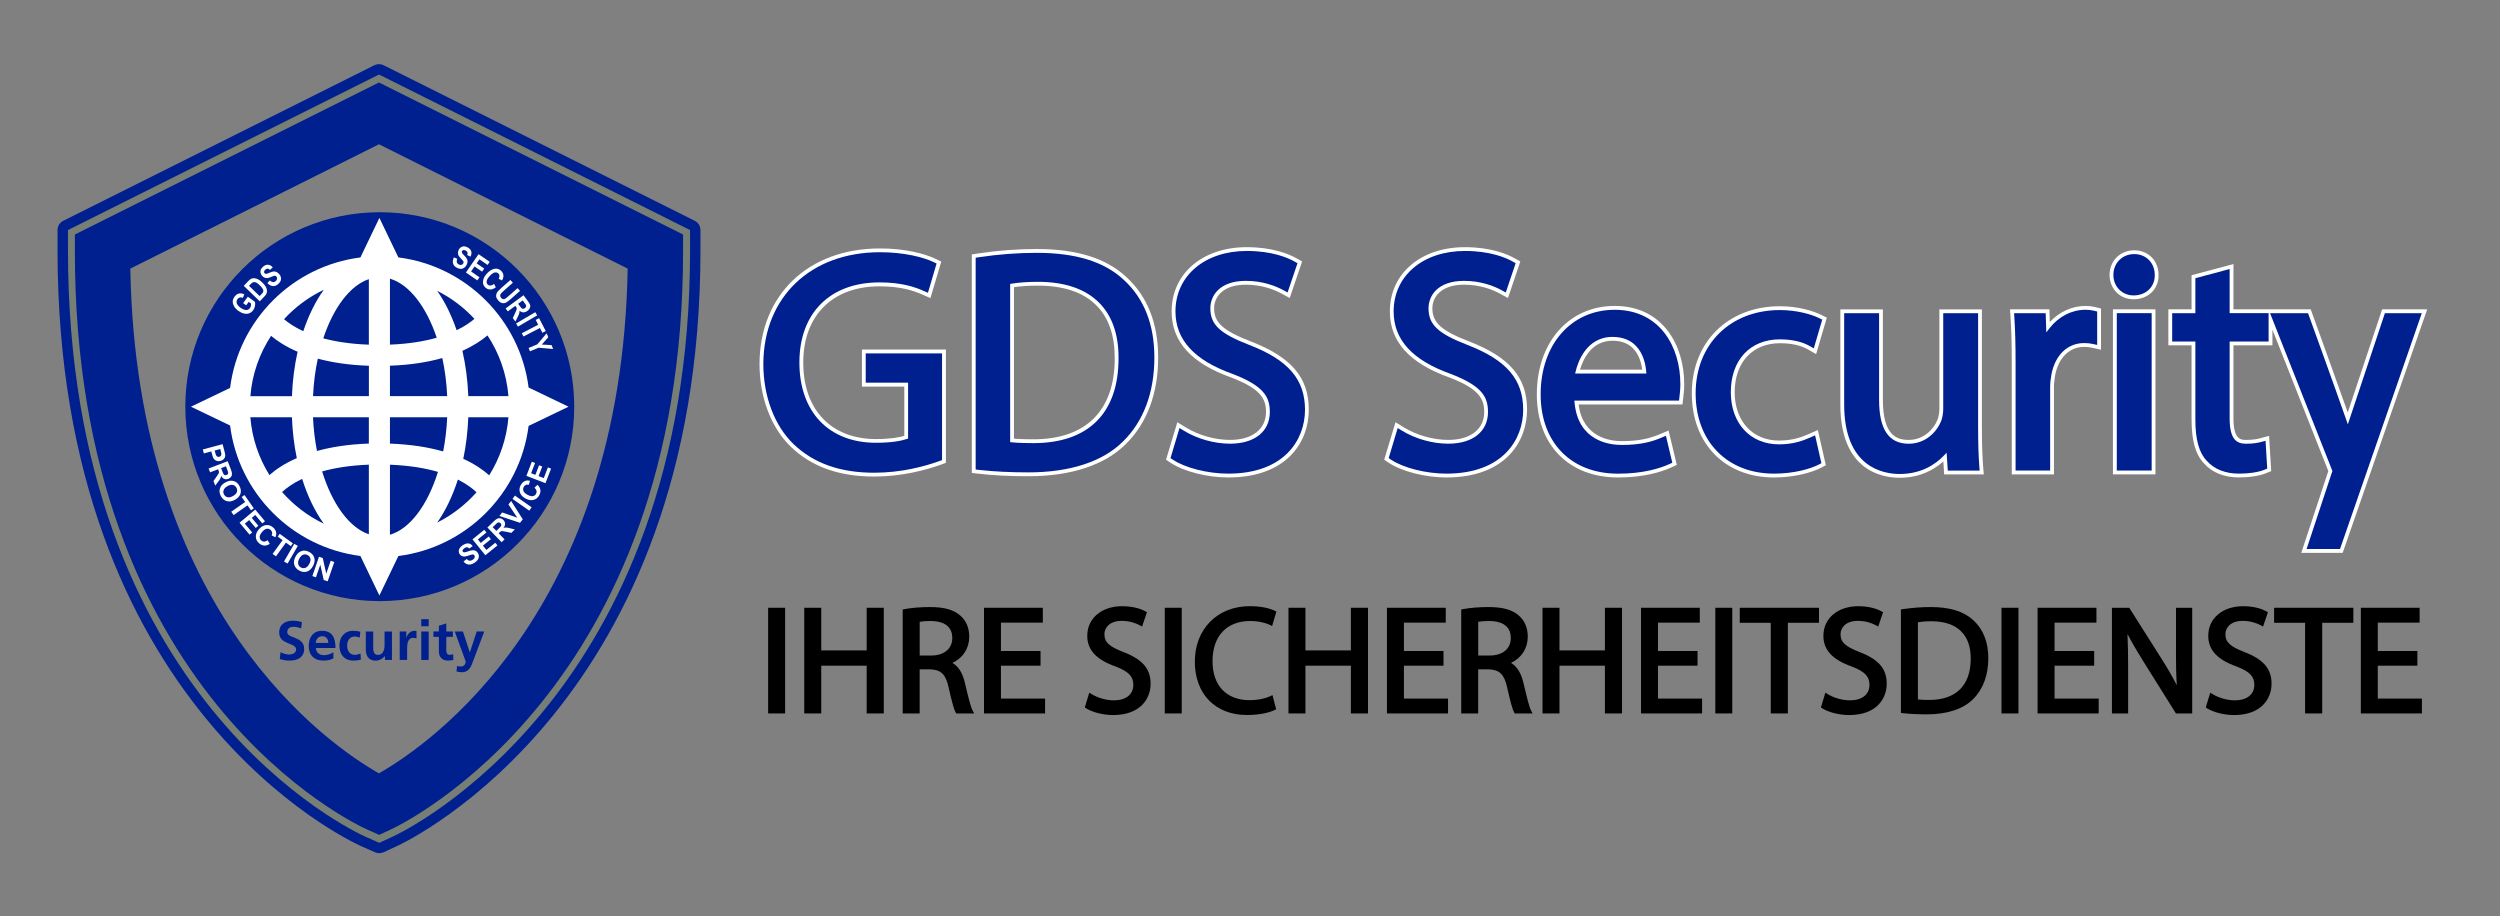 <svg xmlns="http://www.w3.org/2000/svg" xmlns:xlink="http://www.w3.org/1999/xlink" id="Ebene_1" x="0px" y="0px" viewBox="0 0 654.4 239.9" style="enable-background:new 0 0 654.4 239.9;" xml:space="preserve"><rect x="0" y="0" width="654.4" height="239.9" fill="#808080" stroke="none"/> <style type="text/css"> .st0{fill:#767E75;} .st1{fill:#00208F;} .st2{fill-rule:evenodd;clip-rule:evenodd;fill:#00208F;} .st3{fill-rule:evenodd;clip-rule:evenodd;fill:#FFFFFF;} .st4{fill:#FFFFFF;} </style> <g> <rect x="201.07" y="159.09" width="4.44" height="27.66"></rect> <polygon points="226.86,170.25 214.97,170.25 214.97,159.09 210.52,159.09 210.52,186.75 214.97,186.75 214.97,174.25 226.86,174.25 226.86,186.75 231.34,186.75 231.34,159.09 226.86,159.09 "></polygon> <path d="M252.59,178.82c-0.6-2.63-1.68-4.37-3.28-5.3c2.77-1.3,4.4-3.81,4.4-6.89c0-2.22-0.8-4.15-2.26-5.43 c-1.76-1.59-4.24-2.3-8.05-2.3c-2.47,0-4.97,0.21-6.71,0.56l-0.4,0.08v27.21h4.44V175.2h2.72c2.9,0.11,4.12,1.32,4.87,4.79 c0.88,3.9,1.41,5.78,1.83,6.51l0.15,0.25H255l-0.4-0.74C254.07,185.02,253.41,182.29,252.59,178.82z M249.27,167.03 c0,2.77-2.16,4.56-5.51,4.56h-3.02v-8.83c0.59-0.11,1.58-0.21,2.9-0.21C246.21,162.57,249.27,163.37,249.27,167.03z"></path> <polygon points="262.01,174.25 272.37,174.25 272.37,170.4 262.01,170.4 262.01,162.98 272.97,162.98 272.97,159.09 257.57,159.09 257.57,186.75 273.56,186.75 273.56,182.86 262.01,182.86 "></polygon> <path d="M294.07,170.68c-3.77-1.46-4.98-2.59-4.98-4.67c0-1.74,1.4-3.49,4.52-3.49c2.17,0,3.82,0.65,4.82,1.2l0.52,0.29l1.27-3.76 l-0.36-0.2c-0.9-0.51-2.91-1.37-6.14-1.37c-5.37,0-9.12,3.18-9.12,7.74c0,3.69,2.34,6.24,7.36,8.02c3.47,1.33,4.7,2.6,4.7,4.83 c0,2.5-1.95,4.05-5.08,4.05c-2,0-4.21-0.62-5.91-1.67l-0.55-0.34l-1.16,3.86l0.31,0.21c1.58,1.05,4.49,1.79,7.08,1.79 c7.26,0,9.83-4.4,9.83-8.17C301.2,175.08,299.06,172.6,294.07,170.68z"></path> <rect x="304.89" y="159.09" width="4.44" height="27.66"></rect> <path d="M327.3,162.55c1.92,0,3.75,0.38,5.16,1.06l0.53,0.26l1.11-3.77l-0.36-0.19c-0.56-0.29-2.68-1.24-6.56-1.24 c-8.49,0-14.42,5.96-14.42,14.5c0,8.5,5.37,13.99,13.67,13.99c3.42,0,5.99-0.68,7.26-1.32l0.36-0.18l-0.97-3.71l-0.55,0.27 c-1.34,0.65-3.41,1.06-5.4,1.06c-6.1,0-9.74-3.82-9.74-10.22C317.4,166.47,321.1,162.55,327.3,162.55z"></path> <polygon points="353.61,170.25 341.71,170.25 341.71,159.09 337.27,159.09 337.27,186.75 341.71,186.75 341.71,174.25 353.61,174.25 353.61,186.75 358.09,186.75 358.09,159.09 353.61,159.09 "></polygon> <polygon points="367.49,174.25 377.85,174.25 377.85,170.4 367.49,170.4 367.49,162.98 378.44,162.98 378.44,159.09 363.05,159.09 363.05,186.75 379.04,186.75 379.04,182.86 367.49,182.86 "></polygon> <path d="M398.79,178.82c-0.6-2.63-1.68-4.37-3.28-5.3c2.77-1.3,4.4-3.81,4.4-6.89c0-2.22-0.8-4.15-2.26-5.43 c-1.76-1.59-4.24-2.3-8.05-2.3c-2.47,0-4.98,0.21-6.71,0.56l-0.4,0.08v27.21h4.44V175.2h2.72c2.89,0.11,4.12,1.32,4.87,4.79 c0.88,3.9,1.41,5.78,1.83,6.51l0.14,0.25h4.68l-0.4-0.74C400.27,185.02,399.61,182.29,398.79,178.82z M395.47,167.03 c0,2.77-2.16,4.56-5.51,4.56h-3.02v-8.83c0.59-0.11,1.58-0.21,2.9-0.21C392.41,162.57,395.47,163.37,395.47,167.03z"></path> <polygon points="420.1,170.25 408.21,170.25 408.21,159.09 403.77,159.09 403.77,186.75 408.21,186.75 408.21,174.25 420.1,174.25 420.1,186.75 424.58,186.75 424.58,159.09 420.1,159.09 "></polygon> <polygon points="433.99,174.25 444.35,174.25 444.35,170.4 433.99,170.4 433.99,162.98 444.94,162.98 444.94,159.09 429.55,159.09 429.55,186.75 445.54,186.75 445.54,182.86 433.99,182.86 "></polygon> <rect x="449" y="159.09" width="4.44" height="27.66"></rect> <polygon points="455.4,163.02 463.51,163.02 463.51,186.75 467.99,186.75 467.99,163.02 476.14,163.02 476.14,159.09 455.4,159.09 "></polygon> <path d="M486.76,170.68c-3.77-1.46-4.98-2.59-4.98-4.67c0-1.74,1.4-3.49,4.52-3.49c2.17,0,3.82,0.65,4.82,1.2l0.52,0.29l1.27-3.76 l-0.36-0.2c-0.91-0.51-2.91-1.37-6.14-1.37c-5.37,0-9.12,3.18-9.12,7.74c0,3.69,2.34,6.24,7.36,8.02c3.47,1.33,4.7,2.6,4.7,4.83 c0,2.5-1.95,4.05-5.08,4.05c-2,0-4.21-0.62-5.91-1.67l-0.55-0.34l-1.17,3.86l0.31,0.21c1.58,1.05,4.49,1.79,7.08,1.79 c7.26,0,9.83-4.4,9.83-8.17C493.89,175.08,491.76,172.6,486.76,170.68z"></path> <path d="M505.4,158.9c-2.45,0-4.94,0.19-7.39,0.56l-0.43,0.06v27.1l0.44,0.05c1.87,0.21,3.99,0.32,6.31,0.32 c5.34,0,9.54-1.38,12.14-3.98c2.61-2.56,3.99-6.27,3.99-10.72c0-4.21-1.32-7.56-3.92-9.94C514.04,160.03,510.4,158.9,505.4,158.9z M515.86,172.41c0,6.97-3.85,10.81-10.85,10.81c-0.94,0-2.09-0.02-2.98-0.13v-20.2c0.75-0.13,1.9-0.27,3.53-0.27 c3.43,0,6.06,0.9,7.82,2.67C515.04,166.97,515.88,169.36,515.86,172.41z"></path> <rect x="523.91" y="159.09" width="4.44" height="27.66"></rect> <polygon points="537.8,174.25 548.17,174.25 548.17,170.4 537.8,170.4 537.8,162.98 548.76,162.98 548.76,159.09 533.36,159.09 533.36,186.75 549.35,186.75 549.35,182.86 537.8,182.86 "></polygon> <path d="M569.58,170.75c0,3.07,0.04,5.8,0.22,8.62c-1.08-2.11-2.32-4.27-3.76-6.56l-8.69-13.72h-4.53v27.66h4.24v-11.89 c0-3.54-0.05-6.27-0.17-8.9c1.06,2.05,2.38,4.33,4.07,7.03l8.61,13.76h4.26v-27.66h-4.24V170.75z"></path> <path d="M587.5,170.68c-3.77-1.46-4.98-2.59-4.98-4.67c0-1.74,1.4-3.49,4.52-3.49c2.17,0,3.82,0.65,4.82,1.2l0.52,0.29l1.27-3.76 l-0.36-0.2c-0.9-0.51-2.9-1.37-6.14-1.37c-5.37,0-9.12,3.18-9.12,7.74c0,3.69,2.34,6.24,7.36,8.02c3.47,1.33,4.7,2.6,4.7,4.83 c0,2.5-1.95,4.05-5.08,4.05c-2,0-4.21-0.62-5.91-1.67l-0.55-0.34l-1.17,3.86l0.31,0.21c1.58,1.05,4.49,1.79,7.08,1.79 c7.26,0,9.83-4.4,9.83-8.17C594.62,175.08,592.49,172.6,587.5,170.68z"></path> <polygon points="595.27,163.02 603.38,163.02 603.38,186.75 607.86,186.75 607.86,163.02 616.01,163.02 616.01,159.09 595.27,159.09 "></polygon> <polygon points="622.41,182.86 622.41,174.25 632.77,174.25 632.77,170.4 622.41,170.4 622.41,162.98 633.36,162.98 633.36,159.09 617.97,159.09 617.97,186.75 633.96,186.75 633.96,182.86 "></polygon> </g> <g> <path class="st0" d="M99.27,221.97c-0.19,0-0.38-0.04-0.55-0.12l-3.58-1.59c-3.21-1.43-78.72-36.37-78.72-154.71l0-5.34 c0-0.51,0.29-0.99,0.75-1.22l81.42-40.71c0.19-0.1,0.4-0.14,0.61-0.14c0.21,0,0.42,0.05,0.61,0.14L181.23,59 c0.46,0.23,0.75,0.7,0.75,1.22v5.34c0,117.04-75.38,153.17-78.59,154.65l-3.55,1.64C99.66,221.93,99.46,221.97,99.27,221.97z M21.85,65.56c0,114.84,72.41,148.37,75.49,149.74l1.89,0.84l1.87-0.87c3.08-1.42,75.44-36.11,75.44-149.72v-2.82L99.2,24.06 L21.85,62.74L21.85,65.56z"></path> <path class="st1" d="M99.2,19.51l0.61,0.3l80.82,40.41v5.34c0,116.19-74.63,151.95-77.8,153.42l-3.55,1.64l-3.58-1.59 c-3.18-1.41-77.91-36.01-77.91-153.47l0-5.34L99.2,19.51 M99.25,217.63l2.43-1.12c3.11-1.44,76.23-36.48,76.23-150.95V61.9 L99.2,22.55L20.49,61.9l0,3.66c0,115.71,73.19,149.6,76.3,150.98L99.25,217.63 M99.2,16.79c-0.42,0-0.83,0.1-1.22,0.29L16.56,57.79 c-0.92,0.46-1.5,1.4-1.5,2.43l0,5.34c0,119.21,76.28,154.51,79.53,155.95l3.58,1.59c0.35,0.16,0.73,0.23,1.11,0.23 c0.39,0,0.78-0.08,1.14-0.25l3.55-1.64c3.24-1.5,79.38-37.99,79.38-155.88v-5.34c0-1.03-0.58-1.97-1.5-2.43l-80.82-40.41l-0.61-0.3 C100.03,16.88,99.62,16.79,99.2,16.79L99.2,16.79z M23.21,63.58l75.99-38l75.99,38v1.98c0,112.75-71.6,147.07-74.65,148.48 l-1.32,0.61l-1.33-0.59c-3.05-1.36-74.69-34.53-74.69-148.5L23.21,63.58L23.21,63.58z"></path> <path class="st2" d="M99.26,218.54l-3-1.33c-3.13-1.39-76.66-35.44-76.66-151.35l0-4.47l79.6-39.8l79.6,39.8v4.47 c0,114.62-73.44,149.86-76.57,151.3L99.26,218.54z M34.11,70.31c1.61,90.34,52.19,124.8,65.08,132.12 c13.17-7.51,63.5-42.06,65.11-132.12L99.2,37.76L34.11,70.31z"></path> <path class="st2" d="M150.31,106.45c0,28.11-22.79,50.9-50.9,50.9c-28.11,0-50.9-22.79-50.9-50.9c0-28.11,22.79-50.9,50.9-50.9 C127.53,55.55,150.31,78.34,150.31,106.45"></path> <path class="st3" d="M138.37,111.48l10.45-5.02l-10.45-5.02c-2.27-17.74-16.35-31.81-34.09-34.06l-4.97-10.34l-4.97,10.35 c-17.78,2.25-31.88,16.36-34.11,34.15l-10.25,4.92l10.25,4.92c2.23,17.78,16.33,31.89,34.11,34.15l4.97,10.35l4.97-10.34 C122.03,143.29,136.1,129.22,138.37,111.48 M128.05,124.42c-1.49-1.34-3.67-2.91-6.78-4.32c0.72-3.42,1.16-7.07,1.31-10.88h10.51 C132.64,114.77,130.85,119.94,128.05,124.42 M127.6,87.8c3.07,4.63,5.02,10.06,5.49,15.9l-10.51,0c-0.16-4.19-0.69-8.17-1.54-11.87 C123.96,90.52,126.08,89.08,127.6,87.8 M124.19,83.46c-1.02,0.88-2.53,1.95-4.66,2.98c-1.34-3.93-3.06-7.42-5.09-10.31 C118.12,77.98,121.42,80.47,124.19,83.46 M102.07,109.22h14.99c-0.14,3.11-0.5,6.11-1.06,8.95c-3.72-1.07-8.31-1.85-13.93-2.05 V109.22z M102.07,103.7v-7.97c5.5-0.2,10.02-0.96,13.71-2.01c0.68,3.13,1.12,6.49,1.28,9.98L102.07,103.7z M114.32,88.4 c-3.22,0.92-7.25,1.62-12.25,1.81V72.94C107.15,74.44,111.6,80.3,114.32,88.4 M96.55,73.07v17.15c-4.83-0.17-8.76-0.81-11.93-1.66 C87.27,80.58,91.59,74.75,96.55,73.07 M96.55,109.22v6.89c-5.43,0.18-9.91,0.92-13.58,1.94c-0.55-2.8-0.9-5.77-1.04-8.83H96.55z M81.94,103.7c0.15-3.43,0.58-6.73,1.25-9.82c3.63,0.98,8.03,1.68,13.37,1.86l0,7.96H81.94z M84.76,75.85 c-2.16,3-3.98,6.68-5.37,10.84c-2.33-1.07-3.95-2.21-5.04-3.14C77.28,80.36,80.81,77.74,84.76,75.85 M70.96,87.91 c1.59,1.33,3.83,2.83,6.94,4.16c-0.81,3.63-1.33,7.54-1.48,11.64l-10.88,0C66,97.91,67.93,92.52,70.96,87.91 M70.53,124.35 c-2.78-4.46-4.55-9.61-5-15.13h10.88c0.15,3.74,0.58,7.33,1.28,10.69C74.41,121.35,72.1,122.96,70.53,124.35 M73.84,128.8 c1.03-0.97,2.71-2.24,5.25-3.45c1.42,4.54,3.35,8.52,5.67,11.73C80.57,135.08,76.87,132.24,73.84,128.8 M84.32,123.4 c3.23-0.91,7.25-1.58,12.23-1.77l0,18.22C91.4,138.11,86.93,131.88,84.32,123.4 M102.07,139.98v-18.34 c5.17,0.2,9.3,0.92,12.57,1.88C111.96,132.14,107.36,138.42,102.07,139.98 M114.44,136.79c2.19-3.12,4.03-6.93,5.41-11.26 c2.38,1.19,3.93,2.41,4.88,3.33C121.85,132.12,118.36,134.82,114.44,136.79z"></path> <path class="st2" d="M78.83,164.5c-0.64-0.28-1.35-0.43-2.05-0.43c-0.69,0-1.59,0.3-1.59,1.4c0,1.75,4.43,1.01,4.43,4.4 c0,2.21-1.75,3.05-3.79,3.05c-1.1,0-1.59-0.14-2.59-0.39l0.19-1.82c0.69,0.38,1.49,0.62,2.29,0.62c0.77,0,1.79-0.39,1.79-1.3 c0-1.92-4.43-1.13-4.43-4.47c0-2.26,1.75-3.08,3.53-3.08c0.87,0,1.68,0.12,2.42,0.36L78.83,164.5z"></path> <path class="st2" d="M87.26,172.33c-0.71,0.39-1.52,0.59-2.56,0.59c-2.46,0-3.89-1.42-3.89-3.86c0-2.16,1.14-3.94,3.46-3.94 c2.76,0,3.55,1.9,3.55,4.5h-5.15c0.09,1.2,0.93,1.88,2.13,1.88c0.94,0,1.75-0.35,2.47-0.75L87.26,172.33z M85.95,168.29 c-0.06-0.94-0.49-1.75-1.58-1.75c-1.09,0-1.64,0.75-1.72,1.75H85.95z"></path> <path class="st2" d="M94.16,166.9c-0.35-0.16-0.72-0.28-1.32-0.28c-1.2,0-1.97,0.96-1.97,2.36c0,1.37,0.65,2.43,2.01,2.43 c0.55,0,1.16-0.2,1.49-0.35l0.09,1.61c-0.56,0.17-1.14,0.25-1.94,0.25c-2.45,0-3.68-1.66-3.68-3.94c0-2.16,1.27-3.86,3.6-3.86 c0.78,0,1.35,0.09,1.88,0.25L94.16,166.9z"></path> <path class="st2" d="M102.6,172.75h-1.84v-1.01h-0.03c-0.59,0.72-1.43,1.19-2.45,1.19c-1.77,0-2.53-1.24-2.53-2.92v-4.7h1.94v3.98 c0,0.91,0.01,2.14,1.26,2.14c1.4,0,1.71-1.52,1.71-2.47v-3.65h1.94V172.75z"></path> <path class="st2" d="M104.64,165.3h1.72v1.69h0.03c0.09-0.69,0.88-1.87,2.04-1.87c0.19,0,0.39,0,0.59,0.06v1.95 c-0.17-0.1-0.52-0.16-0.87-0.16c-1.58,0-1.58,1.97-1.58,3.04l0,2.73h-1.94V165.3z"></path> <path class="st2" d="M110.27,162.08h1.94v1.85h-1.94V162.08z M110.27,165.3h1.94v7.45h-1.94V165.3z"></path> <path class="st2" d="M114.88,166.71h-1.43v-1.42h1.43v-1.49l1.94-0.62v2.11h1.72v1.42h-1.72v3.47c0,0.64,0.17,1.23,0.91,1.23 c0.35,0,0.68-0.07,0.88-0.2l0.06,1.53c-0.41,0.12-0.85,0.17-1.43,0.17c-1.52,0-2.36-0.94-2.36-2.42L114.88,166.71z"></path> <path class="st2" d="M122.97,170.74H123l1.79-5.44h1.97l-2.79,7.39c-0.62,1.65-1.07,3.27-3.1,3.27c-0.46,0-0.93-0.07-1.37-0.2 l0.13-1.43c0.25,0.09,0.52,0.13,1,0.13c0.78,0,1.26-0.54,1.26-1.33l-2.85-7.83h2.14L122.97,170.74z"></path> <path class="st4" d="M69.98,74.11l0.65-0.69c0.56,0.5,1.07,0.57,1.52,0.19c0.22-0.19,0.35-0.39,0.38-0.62 c0.03-0.22-0.03-0.42-0.17-0.59c-0.09-0.1-0.18-0.17-0.28-0.2c-0.11-0.03-0.22-0.04-0.35,0c-0.13,0.03-0.41,0.14-0.86,0.33 c-0.4,0.17-0.71,0.26-0.95,0.27c-0.24,0.01-0.48-0.04-0.72-0.15c-0.24-0.11-0.45-0.27-0.62-0.48c-0.2-0.24-0.33-0.51-0.39-0.8 c-0.05-0.29-0.02-0.56,0.09-0.83c0.11-0.26,0.31-0.51,0.6-0.75c0.43-0.36,0.86-0.53,1.3-0.49c0.44,0.03,0.85,0.26,1.22,0.68 l-0.71,0.66c-0.23-0.21-0.44-0.32-0.63-0.33c-0.19,0-0.38,0.08-0.58,0.24c-0.2,0.17-0.32,0.34-0.35,0.51 c-0.04,0.17-0.01,0.32,0.1,0.45c0.1,0.12,0.24,0.18,0.4,0.18c0.17,0,0.47-0.1,0.9-0.29c0.46-0.2,0.83-0.32,1.09-0.34 c0.26-0.02,0.52,0.03,0.77,0.14c0.25,0.12,0.48,0.31,0.71,0.57c0.33,0.39,0.48,0.81,0.46,1.28c-0.02,0.46-0.28,0.91-0.79,1.34 C71.87,75.14,70.94,75.05,69.98,74.11 M65.18,74.82l2.78,2.68l0.5-0.52c0.21-0.22,0.35-0.4,0.41-0.54 c0.06-0.14,0.07-0.28,0.05-0.43c-0.02-0.15-0.11-0.33-0.25-0.55c-0.14-0.22-0.36-0.47-0.66-0.76c-0.31-0.3-0.58-0.52-0.8-0.65 c-0.22-0.13-0.43-0.2-0.62-0.21c-0.19-0.01-0.36,0.04-0.52,0.13c-0.12,0.07-0.31,0.25-0.58,0.53L65.18,74.82z M63.8,74.82 l1.22-1.27c0.31-0.32,0.58-0.53,0.81-0.62c0.23-0.09,0.5-0.13,0.8-0.1c0.3,0.03,0.63,0.13,0.97,0.31c0.35,0.18,0.72,0.47,1.12,0.86 c0.36,0.35,0.64,0.7,0.83,1.04c0.19,0.34,0.3,0.65,0.33,0.93c0.03,0.28,0.01,0.54-0.09,0.8c-0.09,0.25-0.27,0.52-0.55,0.8L68,78.87 L63.8,74.82z M64.44,79.92l-0.79-0.58l1.22-1.68l1.88,1.36c0.08,0.31,0.07,0.68-0.01,1.09c-0.08,0.42-0.24,0.78-0.47,1.09 c-0.28,0.38-0.61,0.65-1.01,0.8c-0.4,0.16-0.85,0.18-1.35,0.08c-0.5-0.1-1-0.34-1.51-0.7c-0.52-0.38-0.9-0.79-1.14-1.23 c-0.24-0.44-0.36-0.86-0.34-1.27c0.02-0.41,0.17-0.8,0.45-1.19c0.34-0.46,0.72-0.75,1.16-0.85c0.44-0.11,0.91-0.04,1.42,0.22 l-0.38,0.9c-0.28-0.12-0.55-0.15-0.79-0.09c-0.24,0.06-0.44,0.2-0.6,0.41c-0.24,0.33-0.31,0.7-0.2,1.09 c0.11,0.39,0.43,0.78,0.96,1.17c0.57,0.41,1.08,0.62,1.54,0.61c0.39-0.01,0.71-0.17,0.95-0.5c0.11-0.15,0.19-0.34,0.24-0.55 c0.05-0.22,0.05-0.43,0.03-0.65l-0.6-0.43L64.44,79.92z"></path> <path class="st4" d="M118.8,67.38l0.88,0.35c-0.26,0.71-0.14,1.2,0.38,1.48c0.26,0.14,0.49,0.18,0.71,0.13 c0.22-0.05,0.38-0.18,0.49-0.38c0.06-0.12,0.09-0.23,0.09-0.34c-0.01-0.11-0.05-0.22-0.13-0.33c-0.08-0.11-0.28-0.33-0.62-0.68 c-0.3-0.31-0.5-0.57-0.6-0.79c-0.1-0.22-0.14-0.46-0.13-0.72c0.01-0.26,0.09-0.51,0.22-0.75c0.15-0.28,0.35-0.5,0.6-0.65 c0.25-0.15,0.52-0.23,0.8-0.22c0.29,0.01,0.59,0.1,0.92,0.28c0.49,0.27,0.81,0.61,0.94,1.03c0.13,0.42,0.07,0.88-0.19,1.39 l-0.87-0.42c0.11-0.3,0.14-0.53,0.07-0.71c-0.06-0.18-0.21-0.33-0.44-0.45c-0.23-0.12-0.43-0.17-0.6-0.14 c-0.18,0.03-0.3,0.11-0.38,0.26c-0.08,0.14-0.08,0.29-0.02,0.44c0.06,0.16,0.26,0.4,0.6,0.73c0.36,0.36,0.6,0.65,0.71,0.89 c0.12,0.24,0.17,0.49,0.15,0.76c-0.02,0.27-0.11,0.56-0.28,0.87c-0.24,0.44-0.58,0.74-1.02,0.9c-0.44,0.15-0.95,0.07-1.53-0.24 C118.53,69.51,118.27,68.61,118.8,67.38 M121.96,71.33l3.31-4.8l2.92,2.01l-0.56,0.81l-2.13-1.47l-0.73,1.06l1.98,1.36l-0.56,0.81 l-1.98-1.36l-0.9,1.31l2.2,1.52l-0.56,0.81L121.96,71.33z M129.34,74.32l0.44,0.9c-0.55,0.38-1.05,0.57-1.5,0.56 c-0.45-0.01-0.86-0.18-1.23-0.52c-0.46-0.42-0.67-0.94-0.63-1.55c0.05-0.71,0.39-1.41,1.02-2.1c0.67-0.73,1.36-1.15,2.07-1.26 c0.62-0.1,1.17,0.08,1.65,0.52c0.39,0.36,0.6,0.8,0.62,1.31c0.01,0.37-0.11,0.78-0.37,1.23l-0.89-0.44 c0.17-0.27,0.24-0.53,0.22-0.78c-0.02-0.25-0.12-0.45-0.3-0.62c-0.26-0.24-0.58-0.32-0.95-0.24c-0.37,0.08-0.8,0.37-1.28,0.9 c-0.5,0.54-0.77,1-0.82,1.37c-0.05,0.38,0.05,0.68,0.31,0.92c0.19,0.17,0.42,0.25,0.69,0.23 C128.68,74.72,128.99,74.58,129.34,74.32z M133.61,73.29l0.64,0.72l-2.37,2.09c-0.37,0.33-0.6,0.54-0.7,0.66 c-0.17,0.2-0.25,0.41-0.25,0.62c0,0.21,0.09,0.42,0.26,0.61c0.15,0.17,0.31,0.27,0.47,0.31c0.17,0.04,0.33,0.02,0.5-0.06 c0.17-0.08,0.47-0.31,0.9-0.69l2.42-2.13l0.64,0.72l-2.3,2.03c-0.59,0.52-1.04,0.86-1.35,1.03c-0.32,0.17-0.65,0.21-1.01,0.14 c-0.36-0.08-0.69-0.3-1.01-0.65c-0.33-0.37-0.52-0.72-0.57-1.05c-0.05-0.33,0-0.65,0.16-0.96c0.16-0.31,0.57-0.75,1.22-1.33 L133.61,73.29z M132.35,80.74l4.69-3.46l1.21,1.63c0.31,0.42,0.49,0.75,0.54,0.99c0.05,0.24,0.01,0.5-0.11,0.76 c-0.12,0.27-0.33,0.51-0.62,0.72c-0.37,0.27-0.73,0.4-1.08,0.39c-0.35-0.01-0.68-0.16-0.98-0.44c0,0.25-0.03,0.49-0.09,0.7 c-0.06,0.21-0.21,0.55-0.43,1.01l-0.57,1.14l-0.68-0.92l0.61-1.32c0.22-0.47,0.35-0.78,0.39-0.92c0.04-0.14,0.05-0.26,0.02-0.37 c-0.02-0.11-0.1-0.25-0.24-0.43l-0.12-0.16l-1.96,1.45L132.35,80.74z M135.63,79.52l0.43,0.58c0.26,0.35,0.44,0.56,0.54,0.64 c0.1,0.07,0.22,0.11,0.36,0.1c0.14-0.01,0.29-0.07,0.44-0.19c0.15-0.11,0.25-0.23,0.29-0.36c0.05-0.13,0.05-0.25,0.01-0.38 c-0.03-0.09-0.17-0.31-0.43-0.66l-0.45-0.61L135.63,79.52z M135.09,84.67l5.03-2.95l0.49,0.83l-5.03,2.95L135.09,84.67z M136.58,87.23l4.3-2.23l-0.65-1.26l0.88-0.45l1.75,3.37l-0.88,0.45l-0.65-1.26l-4.3,2.23L136.58,87.23z M138.37,91.08l2.27-0.94 l2.45-2.91l0.43,1.04l-1.7,1.92l2.55,0.14l0.42,1.02l-3.8-0.33l-2.26,0.93L138.37,91.08z"></path> <path class="st4" d="M142.79,126.48l-5-1.92l1.42-3.7l0.85,0.32l-1.03,2.69l1.11,0.43l0.96-2.51l0.84,0.32l-0.96,2.51l1.36,0.52 l1.07-2.79l0.84,0.32L142.79,126.48z M139.9,127.65l0.8-0.75c0.43,0.42,0.68,0.87,0.75,1.33c0.07,0.46-0.04,0.95-0.32,1.45 c-0.34,0.62-0.84,1.01-1.49,1.18c-0.65,0.16-1.34,0.04-2.07-0.36c-0.78-0.43-1.27-0.97-1.48-1.61c-0.21-0.64-0.13-1.29,0.23-1.94 c0.32-0.57,0.74-0.94,1.28-1.11c0.32-0.1,0.69-0.1,1.13,0l-0.3,1.06c-0.27-0.08-0.53-0.07-0.77,0.03c-0.24,0.1-0.43,0.27-0.56,0.52 c-0.19,0.35-0.22,0.7-0.09,1.05c0.13,0.35,0.47,0.68,1.03,0.99c0.59,0.33,1.07,0.46,1.44,0.38c0.37-0.07,0.65-0.28,0.84-0.62 c0.14-0.25,0.18-0.51,0.12-0.78C140.38,128.19,140.2,127.92,139.9,127.65z M138.54,133.67l-4.38-3.07l0.62-0.88l4.38,3.07 L138.54,133.67z M136.12,136.85l-5.39-1.79l0.72-0.92l3.95,1.37l-2.31-3.47l0.71-0.9l3.04,4.8L136.12,136.85z M129.93,138.96 l0.57-0.55c0.37-0.36,0.59-0.6,0.65-0.72c0.06-0.12,0.08-0.25,0.06-0.37c-0.02-0.13-0.09-0.25-0.2-0.36 c-0.13-0.13-0.26-0.2-0.41-0.21c-0.15-0.01-0.29,0.03-0.44,0.13c-0.07,0.05-0.26,0.23-0.58,0.54l-0.61,0.59L129.93,138.96z M131.3,141.93l-3.72-3.85l1.64-1.58c0.41-0.4,0.74-0.65,1-0.76c0.25-0.11,0.52-0.13,0.8-0.06c0.28,0.07,0.53,0.22,0.75,0.44 c0.28,0.29,0.42,0.61,0.44,0.96c0.01,0.35-0.13,0.72-0.42,1.09c0.26-0.06,0.51-0.09,0.73-0.08c0.22,0.01,0.57,0.08,1.05,0.2 l1.2,0.3l-0.93,0.9l-1.37-0.3c-0.49-0.11-0.81-0.16-0.96-0.17c-0.15-0.01-0.28,0.02-0.39,0.07c-0.11,0.05-0.25,0.16-0.43,0.34 l-0.16,0.15l1.55,1.61L131.3,141.93z M127.05,145.34l-3.37-4.16l3.08-2.5l0.57,0.7l-2.24,1.82l0.75,0.92l2.09-1.69l0.57,0.7 l-2.09,1.69l0.92,1.13l2.32-1.88l0.57,0.7L127.05,145.34z M121.33,146.99l0.83-0.66c0.25,0.26,0.49,0.41,0.75,0.44 c0.25,0.03,0.52-0.04,0.79-0.22c0.29-0.19,0.47-0.39,0.54-0.61c0.07-0.22,0.05-0.41-0.06-0.58c-0.07-0.11-0.16-0.18-0.27-0.21 c-0.11-0.03-0.26-0.03-0.45,0.02c-0.13,0.03-0.41,0.12-0.85,0.27c-0.56,0.2-1,0.27-1.31,0.22c-0.44-0.07-0.77-0.28-1-0.63 c-0.15-0.23-0.22-0.48-0.22-0.77c0-0.28,0.09-0.56,0.27-0.82c0.18-0.26,0.44-0.51,0.78-0.73c0.56-0.37,1.07-0.52,1.51-0.46 c0.45,0.06,0.81,0.3,1.09,0.7l-0.88,0.63c-0.19-0.21-0.38-0.32-0.57-0.34c-0.19-0.02-0.42,0.06-0.67,0.22 c-0.26,0.17-0.44,0.36-0.51,0.56c-0.05,0.13-0.04,0.26,0.04,0.37c0.07,0.11,0.17,0.17,0.31,0.19c0.18,0.02,0.52-0.06,1.03-0.24 c0.51-0.18,0.9-0.29,1.19-0.31c0.28-0.03,0.55,0.02,0.79,0.13c0.24,0.12,0.46,0.32,0.64,0.6c0.17,0.26,0.25,0.54,0.25,0.86 c0,0.32-0.09,0.62-0.28,0.89c-0.19,0.28-0.48,0.55-0.87,0.8c-0.57,0.37-1.09,0.52-1.56,0.46 C122.14,147.71,121.71,147.45,121.33,146.99z M81.76,150.79l1.74-5.06l0.99,0.34l0.91,4.09l1.16-3.38l0.95,0.33l-1.74,5.06 l-1.03-0.35l-0.9-4l-1.14,3.3L81.76,150.79z M78.34,146.23c-0.28,0.53-0.38,1.01-0.28,1.41c0.1,0.41,0.34,0.71,0.72,0.91 c0.38,0.2,0.76,0.23,1.16,0.09c0.39-0.14,0.73-0.49,1.02-1.04c0.29-0.54,0.38-1.01,0.29-1.4c-0.1-0.39-0.34-0.69-0.73-0.9 c-0.39-0.21-0.78-0.24-1.17-0.1C78.96,145.34,78.63,145.69,78.34,146.23z M77.34,145.74c0.26-0.48,0.54-0.85,0.86-1.1 c0.24-0.18,0.5-0.32,0.78-0.41c0.29-0.09,0.57-0.13,0.84-0.1c0.36,0.03,0.73,0.15,1.12,0.35c0.7,0.37,1.14,0.88,1.33,1.54 c0.19,0.65,0.08,1.37-0.33,2.13c-0.41,0.76-0.93,1.25-1.57,1.46c-0.64,0.21-1.31,0.13-2.01-0.24c-0.7-0.37-1.15-0.89-1.33-1.53 C76.83,147.19,76.94,146.49,77.34,145.74z M74.34,146.98l2.68-4.63l0.94,0.54l-2.68,4.63L74.34,146.98z M71.36,144.99l2.61-3.6 l-1.28-0.93l0.53-0.73l3.44,2.5l-0.53,0.73l-1.28-0.93l-2.61,3.6L71.36,144.99z M70.05,141.41l0.57,0.94 c-0.5,0.34-0.99,0.49-1.46,0.46c-0.47-0.03-0.92-0.24-1.35-0.61c-0.54-0.47-0.82-1.03-0.84-1.7c-0.03-0.67,0.24-1.32,0.79-1.95 c0.58-0.67,1.21-1.04,1.88-1.11c0.67-0.07,1.29,0.14,1.85,0.63c0.49,0.43,0.77,0.92,0.82,1.48c0.03,0.33-0.04,0.7-0.23,1.1 l-0.98-0.51c0.14-0.25,0.18-0.5,0.13-0.76c-0.05-0.25-0.18-0.47-0.39-0.66c-0.3-0.26-0.64-0.36-1.01-0.31 c-0.37,0.05-0.77,0.32-1.19,0.8c-0.44,0.51-0.67,0.95-0.67,1.33c-0.01,0.38,0.14,0.69,0.43,0.95c0.22,0.19,0.46,0.28,0.74,0.28 C69.42,141.77,69.72,141.65,70.05,141.41z M62.71,136.83l4.1-3.44l2.55,3.04l-0.69,0.58l-1.86-2.21l-0.91,0.76l1.73,2.06 l-0.69,0.58l-1.73-2.06l-1.12,0.94l1.92,2.29l-0.69,0.58L62.71,136.83z M60.53,133.95l3.64-2.55l-0.91-1.3l0.74-0.52l2.44,3.48 l-0.74,0.52l-0.91-1.3l-3.64,2.55L60.53,133.95z M59.54,127.25c-0.53,0.29-0.86,0.64-1,1.04c-0.14,0.4-0.1,0.78,0.11,1.16 c0.21,0.38,0.51,0.61,0.92,0.7c0.4,0.09,0.88-0.01,1.42-0.31c0.54-0.3,0.87-0.64,1.01-1.02c0.13-0.38,0.09-0.77-0.12-1.16 c-0.22-0.39-0.52-0.63-0.92-0.72C60.55,126.84,60.08,126.95,59.54,127.25z M58.97,126.29c0.48-0.26,0.92-0.42,1.32-0.45 c0.3-0.03,0.59,0,0.88,0.08c0.29,0.08,0.54,0.2,0.76,0.37c0.29,0.22,0.53,0.53,0.74,0.91c0.38,0.69,0.47,1.36,0.28,2.01 c-0.2,0.65-0.68,1.19-1.44,1.61c-0.76,0.42-1.46,0.54-2.12,0.37c-0.65-0.17-1.17-0.61-1.55-1.29c-0.39-0.7-0.48-1.37-0.28-2.01 C57.75,127.23,58.22,126.7,58.97,126.29z M57.87,122.54l0.29,0.75c0.19,0.48,0.32,0.78,0.41,0.88c0.09,0.1,0.19,0.17,0.32,0.2 c0.13,0.03,0.26,0.02,0.41-0.04c0.17-0.06,0.29-0.16,0.36-0.29c0.07-0.13,0.09-0.28,0.05-0.46c-0.02-0.09-0.11-0.33-0.27-0.74 l-0.3-0.79L57.87,122.54z M54.6,122.64l5-1.92l0.82,2.12c0.2,0.53,0.31,0.94,0.31,1.21c0,0.28-0.08,0.53-0.25,0.77 c-0.17,0.23-0.41,0.41-0.7,0.52c-0.37,0.14-0.73,0.15-1.06,0.03c-0.33-0.13-0.61-0.4-0.84-0.81c-0.04,0.27-0.11,0.5-0.21,0.7 s-0.29,0.49-0.59,0.88l-0.74,0.98l-0.46-1.21l0.81-1.15c0.29-0.41,0.47-0.68,0.53-0.81c0.06-0.13,0.09-0.26,0.09-0.38 c0-0.12-0.05-0.3-0.14-0.53l-0.08-0.2l-2.09,0.8L54.6,122.64z M57.66,117.54l-1.47,0.39l0.15,0.57c0.11,0.41,0.21,0.68,0.3,0.8 c0.09,0.12,0.2,0.21,0.34,0.26c0.14,0.05,0.28,0.05,0.43,0.01c0.19-0.05,0.33-0.15,0.42-0.29c0.09-0.14,0.13-0.3,0.12-0.48 c-0.01-0.13-0.07-0.38-0.17-0.76L57.66,117.54z M53.09,117.65l5.17-1.39l0.45,1.67c0.17,0.63,0.25,1.06,0.25,1.26 c0,0.32-0.1,0.61-0.31,0.88c-0.21,0.27-0.52,0.46-0.93,0.57c-0.32,0.09-0.6,0.1-0.85,0.04c-0.25-0.06-0.46-0.16-0.63-0.3 c-0.17-0.14-0.3-0.3-0.39-0.47c-0.12-0.24-0.24-0.59-0.36-1.06l-0.18-0.68l-1.95,0.52L53.09,117.65z"></path> </g> <g> <path class="st1" d="M226.12,100.67h11.09v13.77c-1.21,0.41-3.64,0.96-7.89,0.96c-12.06,0-19.56-7.87-19.56-20.53 c0-12.61,7.83-20.45,20.45-20.45c5.73,0,9.13,1.19,11.46,2.22l1.56,0.69l2.55-8.61l-1.15-0.55c-2.66-1.28-7.81-2.66-14.26-2.66 c-18.49,0-30.97,11.93-31.06,29.68c0,8.65,2.94,16.45,8.08,21.41c5.37,5.13,12.39,7.62,21.44,7.62c7.17,0,13.35-1.68,17.27-3.08 l0.99-0.36V92h-20.98V100.67z"></path> <path class="st1" d="M294.49,72.89c-5.2-4.85-12.77-7.21-23.13-7.21c-5.02,0-10.14,0.39-15.21,1.15l-1.28,0.19v56.32l1.33,0.15 c3.83,0.44,8.19,0.66,12.96,0.66c11.06,0,19.77-2.87,25.19-8.29c5.43-5.34,8.3-13.05,8.3-22.29 C302.66,84.82,299.91,77.86,294.49,72.89z M292.29,93.83c0,13.97-7.72,21.66-21.74,21.66c-1.64,0-3.85-0.03-5.63-0.21V74.74 c1.52-0.25,3.73-0.47,6.76-0.47c6.89,0,12.17,1.79,15.68,5.32C290.67,82.93,292.33,87.71,292.29,93.83z"></path> <path class="st1" d="M327.22,89.84c-7.49-2.9-9.89-5.12-9.89-9.13c0-3.08,2.3-6.68,8.79-6.68c4.33,0,7.63,1.31,9.65,2.41l1.57,0.86 l2.91-8.62l-1.08-0.61c-1.89-1.07-6.07-2.87-12.81-2.87c-11.28,0-19.16,6.71-19.16,16.32c0,7.68,5.04,13.2,15.38,16.87 c7.8,3,9.32,5.74,9.32,9.45c0,4.82-3.8,7.81-9.92,7.81c-4.02,0-8.45-1.25-11.85-3.34l-1.66-1.02l-2.67,8.84l0.93,0.62 c3.3,2.2,9.37,3.73,14.76,3.73c15.21,0,20.61-9.27,20.61-17.21C342.11,99.08,337.65,93.87,327.22,89.84z"></path> <path class="st1" d="M384.32,89.84c-7.49-2.9-9.89-5.12-9.89-9.13c0-3.08,2.3-6.68,8.79-6.68c4.33,0,7.64,1.31,9.65,2.41l1.57,0.86 l2.91-8.62l-1.08-0.61c-1.89-1.07-6.07-2.87-12.81-2.87c-11.28,0-19.16,6.71-19.16,16.32c0,7.68,5.04,13.2,15.38,16.87 c7.8,3,9.32,5.74,9.32,9.45c0,4.82-3.8,7.81-9.92,7.81c-4.02,0-8.45-1.25-11.85-3.34l-1.66-1.02l-2.66,8.84l0.92,0.62 c3.3,2.2,9.37,3.73,14.76,3.73c15.21,0,20.61-9.27,20.61-17.21C399.21,99.08,394.76,93.87,384.32,89.84z"></path> <path class="st1" d="M422.66,80.59c-11.71,0-19.88,9.31-19.88,22.64c0,12.92,8.15,21.26,20.77,21.26c6.6,0,11.07-1.39,13.66-2.56 l1.13-0.51l-1.91-8.03l-1.63,0.69c-2.33,0.99-5.19,1.9-10.27,1.9c-3.36,0-10.97-1.07-11.86-10.6h27.29l0.19-1.64 c0.09-0.73,0.22-1.83,0.22-3.18C440.36,90.61,434.88,80.59,422.66,80.59z M430.42,97.27h-17.47c0.89-3.77,3.51-8.58,9.15-8.58 c2.4,0,4.33,0.72,5.72,2.14C429.69,92.74,430.26,95.48,430.42,97.27z"></path> <path class="st1" d="M465.91,89.34c3.8,0,6.19,0.9,7.52,1.66l1.65,0.94l2.51-8.53l-1.12-0.56c-2.02-1.01-5.99-2.18-10.55-2.18 c-13.28,0-22.56,9.18-22.56,22.31c0,12.86,8.45,21.51,21.02,21.51c5.37,0,9.79-1.31,11.95-2.44l1.03-0.53l-1.87-8.25l-1.66,0.73 c-2,0.88-4.44,1.82-8.14,1.82c-7.24,0-12.11-5.29-12.11-13.16C453.56,94.56,458.41,89.34,465.91,89.34z"></path> <path class="st1" d="M518.27,111.48V81.48h-10.13v25.55c0,1.07-0.2,2.2-0.54,3.08c-1.05,2.56-3.78,5.55-8.01,5.55 c-3.11,0-7.25-1.14-7.25-10.97v-23.2h-10.13v24.42c0,16.85,10.51,18.67,15.03,18.67c5.75,0,9.55-2.52,11.86-4.9l0.25,4.01h9.35 l-0.13-1.62C518.37,119.3,518.27,115.94,518.27,111.48z"></path> <path class="st1" d="M545.93,80.59c-3.86,0-7.39,1.87-9.83,5.02l-0.13-4.13h-9.29l0.11,1.6c0.22,3.32,0.32,7.06,0.32,12.13v28.47 h10.05v-22.4c0-1.1,0.15-2.17,0.3-3.05c0.89-4.88,3.98-7.92,8.08-7.92c0.82,0,1.45,0.06,2.1,0.21l1.83,0.41v-9.77l-1.13-0.28 C547.51,80.67,546.82,80.59,545.93,80.59z"></path> <path class="st1" d="M558.65,66.01c-3.39,0-5.95,2.56-5.95,5.95c0,3.35,2.49,5.87,5.79,5.87c1.78,0,3.38-0.63,4.49-1.78 c1.05-1.08,1.6-2.54,1.55-4.12C564.51,68.5,562.05,66.01,558.65,66.01z"></path> <rect x="553.59" y="81.48" class="st1" width="10.13" height="42.2"></rect> <path class="st1" d="M623.9,81.48l-9.35,28.06c-2.95-8.43-9.36-26.13-9.7-27.07l-0.36-0.99h-10.17v0h-10.2V69.77l-9.97,2.66v9.05 h-6.07v8.43h6.07v19.88c0,5.42,1.01,8.99,3.12,11.19c2.01,2.3,5.06,3.51,8.82,3.51c2.74,0,5.18-0.39,6.89-1.09l0.99-0.41l-0.5-8.25 l-1.78,0.48c-0.73,0.2-1.97,0.43-3.74,0.43c-1.86,0-3.84-0.47-3.84-6.11V89.9h10.2v-6.24l15.66,39.63l-6.92,20.92h9.79l21.76-62.73 H623.9z"></path> <g> <path class="st4" d="M228.83,124.74c-9.19,0-16.32-2.54-21.79-7.76c-5.23-5.05-8.23-12.99-8.23-21.77 c0.09-18.05,12.77-30.18,31.56-30.18c6.54,0,11.76,1.4,14.48,2.71l1.53,0.74l-2.83,9.56l-2.08-0.92 c-2.28-1.01-5.62-2.17-11.26-2.17c-12.3,0-19.95,7.64-19.95,19.95c0,12.35,7.3,20.03,19.06,20.03c3.89,0,6.21-0.48,7.39-0.83 v-12.91h-11.09V91.5h21.98v29.65l-1.32,0.48C242.32,123.05,236.08,124.74,228.83,124.74z M230.37,66.02 c-18.19,0-30.47,11.73-30.56,29.19c0,8.51,2.89,16.19,7.92,21.05c5.27,5.03,12.18,7.48,21.1,7.48c7.1,0,13.22-1.66,17.1-3.06 l0.66-0.24V92.5h-19.98v7.67h11.09v14.63l-0.34,0.11c-1.34,0.45-3.83,0.99-8.05,0.99c-12.37,0-20.06-8.06-20.06-21.03 c0-12.92,8.03-20.95,20.95-20.95c5.82,0,9.29,1.21,11.66,2.26l1.04,0.46l2.26-7.66l-0.76-0.37 C241.8,67.37,236.74,66.02,230.37,66.02z"></path> <path class="st4" d="M269.17,124.66c-4.8,0-9.18-0.22-13.02-0.66l-1.77-0.2V66.6l1.7-0.26c5.09-0.77,10.23-1.16,15.28-1.16 c10.5,0,18.17,2.4,23.47,7.34c5.53,5.07,8.33,12.15,8.33,21.06c0,9.37-2.92,17.2-8.45,22.64 C289.2,121.74,280.36,124.66,269.17,124.66z M255.38,122.9l0.89,0.1c3.81,0.43,8.15,0.65,12.91,0.65 c10.92,0,19.51-2.81,24.83-8.14c5.34-5.25,8.16-12.84,8.16-21.93c0-8.62-2.69-15.46-8.01-20.33l0,0 c-5.1-4.76-12.56-7.07-22.79-7.07c-5,0-10.09,0.39-15.13,1.15l-0.85,0.13V122.9z M270.55,115.99c-1.56,0-3.84-0.02-5.68-0.21 l-0.45-0.05V74.32l0.42-0.07c1.95-0.32,4.25-0.48,6.84-0.48c7.03,0,12.42,1.84,16.03,5.47c3.41,3.43,5.12,8.34,5.08,14.58 C292.79,108.12,284.89,115.99,270.55,115.99z M265.42,114.82c1.71,0.15,3.72,0.17,5.13,0.17c13.7,0,21.24-7.52,21.24-21.16v0 c0.04-5.97-1.57-10.64-4.79-13.88c-3.41-3.44-8.57-5.18-15.32-5.18c-2.35,0-4.46,0.13-6.26,0.4V114.82z"></path> <path class="st4" d="M321.49,124.98c-5.48,0-11.66-1.57-15.04-3.82l-1.23-0.82l2.96-9.82l2.21,1.36 c3.32,2.05,7.65,3.27,11.58,3.27c5.81,0,9.42-2.8,9.42-7.31c0-3.5-1.47-6.09-9-8.99c-10.56-3.74-15.7-9.42-15.7-17.33 c0-9.9,8.08-16.82,19.66-16.82c6.85,0,11.12,1.84,13.05,2.93l1.44,0.81l-3.24,9.57l-2.09-1.14c-1.96-1.07-5.19-2.35-9.41-2.35 c-6.12,0-8.29,3.33-8.29,6.18c0,3.75,2.33,5.86,9.57,8.66c10.66,4.12,15.21,9.47,15.21,17.9 C342.61,115.44,337.08,124.98,321.49,124.98z M306.39,119.92l0.62,0.41c3.23,2.15,9.18,3.65,14.48,3.65 c14.84,0,20.11-9,20.11-16.71c0-7.95-4.36-13.03-14.57-16.97h0c-7.73-2.99-10.21-5.32-10.21-9.6c0-3.31,2.43-7.18,9.29-7.18 c4.43,0,7.82,1.34,9.89,2.47l1.04,0.57l2.59-7.66l-0.72-0.41c-1.85-1.05-5.94-2.8-12.56-2.8c-10.98,0-18.66,6.51-18.66,15.82 c0,7.44,4.92,12.81,15.04,16.4c8.08,3.11,9.66,5.99,9.66,9.92c0,5.13-3.99,8.31-10.42,8.31c-4.11,0-8.64-1.28-12.11-3.42 l-1.11-0.68L306.39,119.92z"></path> <path class="st4" d="M378.6,124.98c-5.48,0-11.67-1.57-15.04-3.82l-1.23-0.82l2.96-9.82l2.21,1.36c3.32,2.05,7.66,3.27,11.59,3.27 c5.81,0,9.42-2.8,9.42-7.31c0-3.5-1.47-6.09-9-8.99c-10.56-3.74-15.7-9.42-15.7-17.33c0-9.9,8.08-16.82,19.66-16.82 c6.85,0,11.12,1.84,13.05,2.93l1.44,0.81l-3.23,9.57l-2.09-1.14c-1.96-1.07-5.18-2.35-9.41-2.35c-6.12,0-8.29,3.33-8.29,6.18 c0,3.75,2.33,5.86,9.58,8.66c10.66,4.12,15.21,9.47,15.21,17.9C399.71,115.44,394.18,124.98,378.6,124.98z M363.5,119.92 l0.62,0.41c3.23,2.15,9.18,3.65,14.48,3.65c14.84,0,20.11-9,20.11-16.71c0-7.95-4.36-13.03-14.57-16.97h0 c-7.73-2.99-10.21-5.32-10.21-9.6c0-3.31,2.43-7.18,9.29-7.18c4.43,0,7.82,1.34,9.89,2.47l1.04,0.57l2.59-7.66l-0.72-0.41 c-1.85-1.05-5.94-2.8-12.56-2.8c-10.98,0-18.66,6.51-18.66,15.82c0,7.44,4.92,12.81,15.04,16.4c8.08,3.11,9.66,5.99,9.66,9.92 c0,5.13-3.99,8.31-10.42,8.31c-4.11,0-8.63-1.28-12.11-3.42l-1.11-0.68L363.5,119.92z"></path> <path class="st4" d="M423.55,124.98c-12.92,0-21.27-8.54-21.27-21.76c0-13.62,8.38-23.14,20.38-23.14 c12.57,0,18.2,10.28,18.2,20.47c0,1.39-0.14,2.55-0.22,3.24l-0.24,2.08h-27.18c1.09,8.65,8.24,9.6,11.3,9.6 c4.99,0,7.79-0.9,10.07-1.86l2.18-0.92l2.15,9.01l-1.5,0.68C434.78,123.57,430.23,124.98,423.55,124.98z M422.66,81.09 c-11.41,0-19.38,9.1-19.38,22.14c0,12.61,7.96,20.76,20.27,20.76c6.51,0,10.91-1.37,13.45-2.52l0.75-0.34l-1.68-7.06l-1.09,0.46 c-2.38,1.01-5.29,1.94-10.46,1.94c-3.41,0-11.43-1.08-12.36-11.06l-0.05-0.55h27.4l0.13-1.2c0.09-0.71,0.21-1.79,0.21-3.12 C439.86,90.86,434.54,81.09,422.66,81.09z M430.96,97.77h-18.65l0.15-0.61c0.5-2.1,2.66-8.97,9.63-8.97 c2.54,0,4.59,0.77,6.08,2.29c1.95,1.99,2.57,4.76,2.74,6.75L430.96,97.77z M413.59,96.77h16.27c-0.22-1.76-0.83-3.99-2.4-5.59 c-1.3-1.32-3.11-1.99-5.37-1.99C416.41,89.19,414.27,94.39,413.59,96.77z"></path> <path class="st4" d="M464.37,124.98c-12.87,0-21.52-8.84-21.52-22.01c0-13.43,9.48-22.81,23.06-22.81c4.65,0,8.71,1.21,10.78,2.24 l1.5,0.75l-2.8,9.54l-2.2-1.25c-1.28-0.73-3.58-1.6-7.27-1.6c-7.2,0-11.85,5.03-11.85,12.82c0,7.57,4.66,12.66,11.61,12.66 c3.6,0,5.99-0.92,7.94-1.77l2.22-0.98l2.09,9.21l-1.37,0.71C474.35,123.64,469.83,124.98,464.37,124.98z M465.91,81.16 c-12.99,0-22.06,8.97-22.06,21.81c0,12.56,8.25,21.01,20.52,21.01c5.28,0,9.61-1.28,11.72-2.38l0.68-0.36l-1.65-7.28l-1.11,0.49 c-2.04,0.9-4.55,1.86-8.34,1.86c-7.54,0-12.61-5.49-12.61-13.66c0-8.4,5.04-13.82,12.85-13.82c3.91,0,6.38,0.94,7.77,1.73 l1.1,0.63l2.21-7.52l-0.75-0.37C474.27,82.31,470.38,81.16,465.91,81.16z"></path> <path class="st4" d="M497.26,125.06c-4.67,0-15.53-1.87-15.53-19.17V80.98h11.13v23.7c0,9.28,3.61,10.47,6.75,10.47 c3.98,0,6.55-2.82,7.54-5.24c0.31-0.81,0.5-1.89,0.5-2.89V80.98h11.13v30.51c0,4.45,0.1,7.79,0.32,10.53l0.17,2.16H508.9 l-0.21-3.4C506.36,122.88,502.65,125.06,497.26,125.06z M482.73,81.98v23.92c0,16.4,10.16,18.17,14.53,18.17 c5.71,0,9.41-2.58,11.5-4.75l0.79-0.81l0.3,4.68h8.34l-0.08-1.08c-0.22-2.77-0.32-6.14-0.32-10.61V81.98h-9.13v25.05 c0,1.13-0.21,2.31-0.57,3.25c-1.11,2.71-4,5.87-8.47,5.87c-5.21,0-7.75-3.75-7.75-11.47v-22.7H482.73z"></path> <path class="st4" d="M537.65,124.17H526.6V95.2c0-5.06-0.1-8.79-0.32-12.1l-0.14-2.13h10.31l0.11,3.32 c2.51-2.69,5.86-4.21,9.38-4.21c0.93,0,1.66,0.09,2.51,0.3l1.51,0.38v10.78L547.52,91c-0.61-0.14-1.21-0.2-1.99-0.2 c-3.84,0-6.75,2.88-7.59,7.51c-0.14,0.86-0.29,1.9-0.29,2.96V124.17z M527.6,123.17h9.05v-21.9c0-1.14,0.16-2.22,0.31-3.13 c0.93-5.15,4.22-8.34,8.57-8.34c0.86,0,1.52,0.07,2.21,0.22l1.22,0.27v-8.75l-0.76-0.19c-0.77-0.19-1.43-0.27-2.27-0.27 c-3.62,0-7.06,1.76-9.44,4.83l-0.85,1.1l-0.16-5.03h-8.27l0.07,1.07c0.22,3.33,0.32,7.08,0.32,12.16V123.17z"></path> <path class="st4" d="M558.49,78.34c-3.59,0-6.29-2.74-6.29-6.37c0-3.68,2.77-6.45,6.45-6.45s6.36,2.7,6.37,6.43 c0.05,1.7-0.55,3.29-1.69,4.47C562.13,77.65,560.41,78.34,558.49,78.34z M558.65,66.51c-3.11,0-5.45,2.34-5.45,5.45 c0,3.06,2.28,5.37,5.29,5.37c1.65,0,3.11-0.58,4.13-1.63c0.95-0.98,1.45-2.32,1.41-3.76C564.01,68.79,561.75,66.51,558.65,66.51z"></path> <path class="st4" d="M564.21,124.17h-11.13v-43.2h11.13V124.17z M554.09,123.17h9.13v-41.2h-9.13V123.17z"></path> <path class="st4" d="M613.22,144.71h-10.84l7.08-21.4l-14.63-37.02v4.11h-10.2v19.14c0,5.61,2.01,5.61,3.34,5.61 c1.71,0,2.91-0.23,3.61-0.42l2.37-0.64l0.56,9.22l-1.32,0.54c-1.76,0.72-4.27,1.12-7.08,1.12c-3.91,0-7.09-1.27-9.2-3.68 c-2.21-2.3-3.25-5.96-3.25-11.52V90.4h-6.07v-9.43h6.07v-8.93l10.97-2.93v11.86l20.22,0l0.48,1.32 c0.06,0.17,6.04,16.68,9.22,25.69l9-27.01h11.79L613.22,144.71z M603.77,143.71h8.75l21.41-61.73h-9.66l-9.7,29.1l-0.48-1.38 c-3-8.58-9.63-26.88-9.7-27.06l-0.24-0.66h-9.94l16.32,41.3L603.77,143.71z M568.59,89.4h6.07v20.38c0,5.28,0.95,8.73,2.99,10.84 c1.93,2.2,4.85,3.36,8.46,3.36c2.67,0,5.05-0.37,6.7-1.05l0.66-0.27l-0.44-7.28l-1.19,0.32c-0.76,0.21-2.04,0.45-3.87,0.45 c-2.26,0-4.34-0.8-4.34-6.61V89.4h10.2v-7.43h-10.2V70.42l-8.97,2.4v9.16h-6.07V89.4z"></path> </g> </g> </svg>